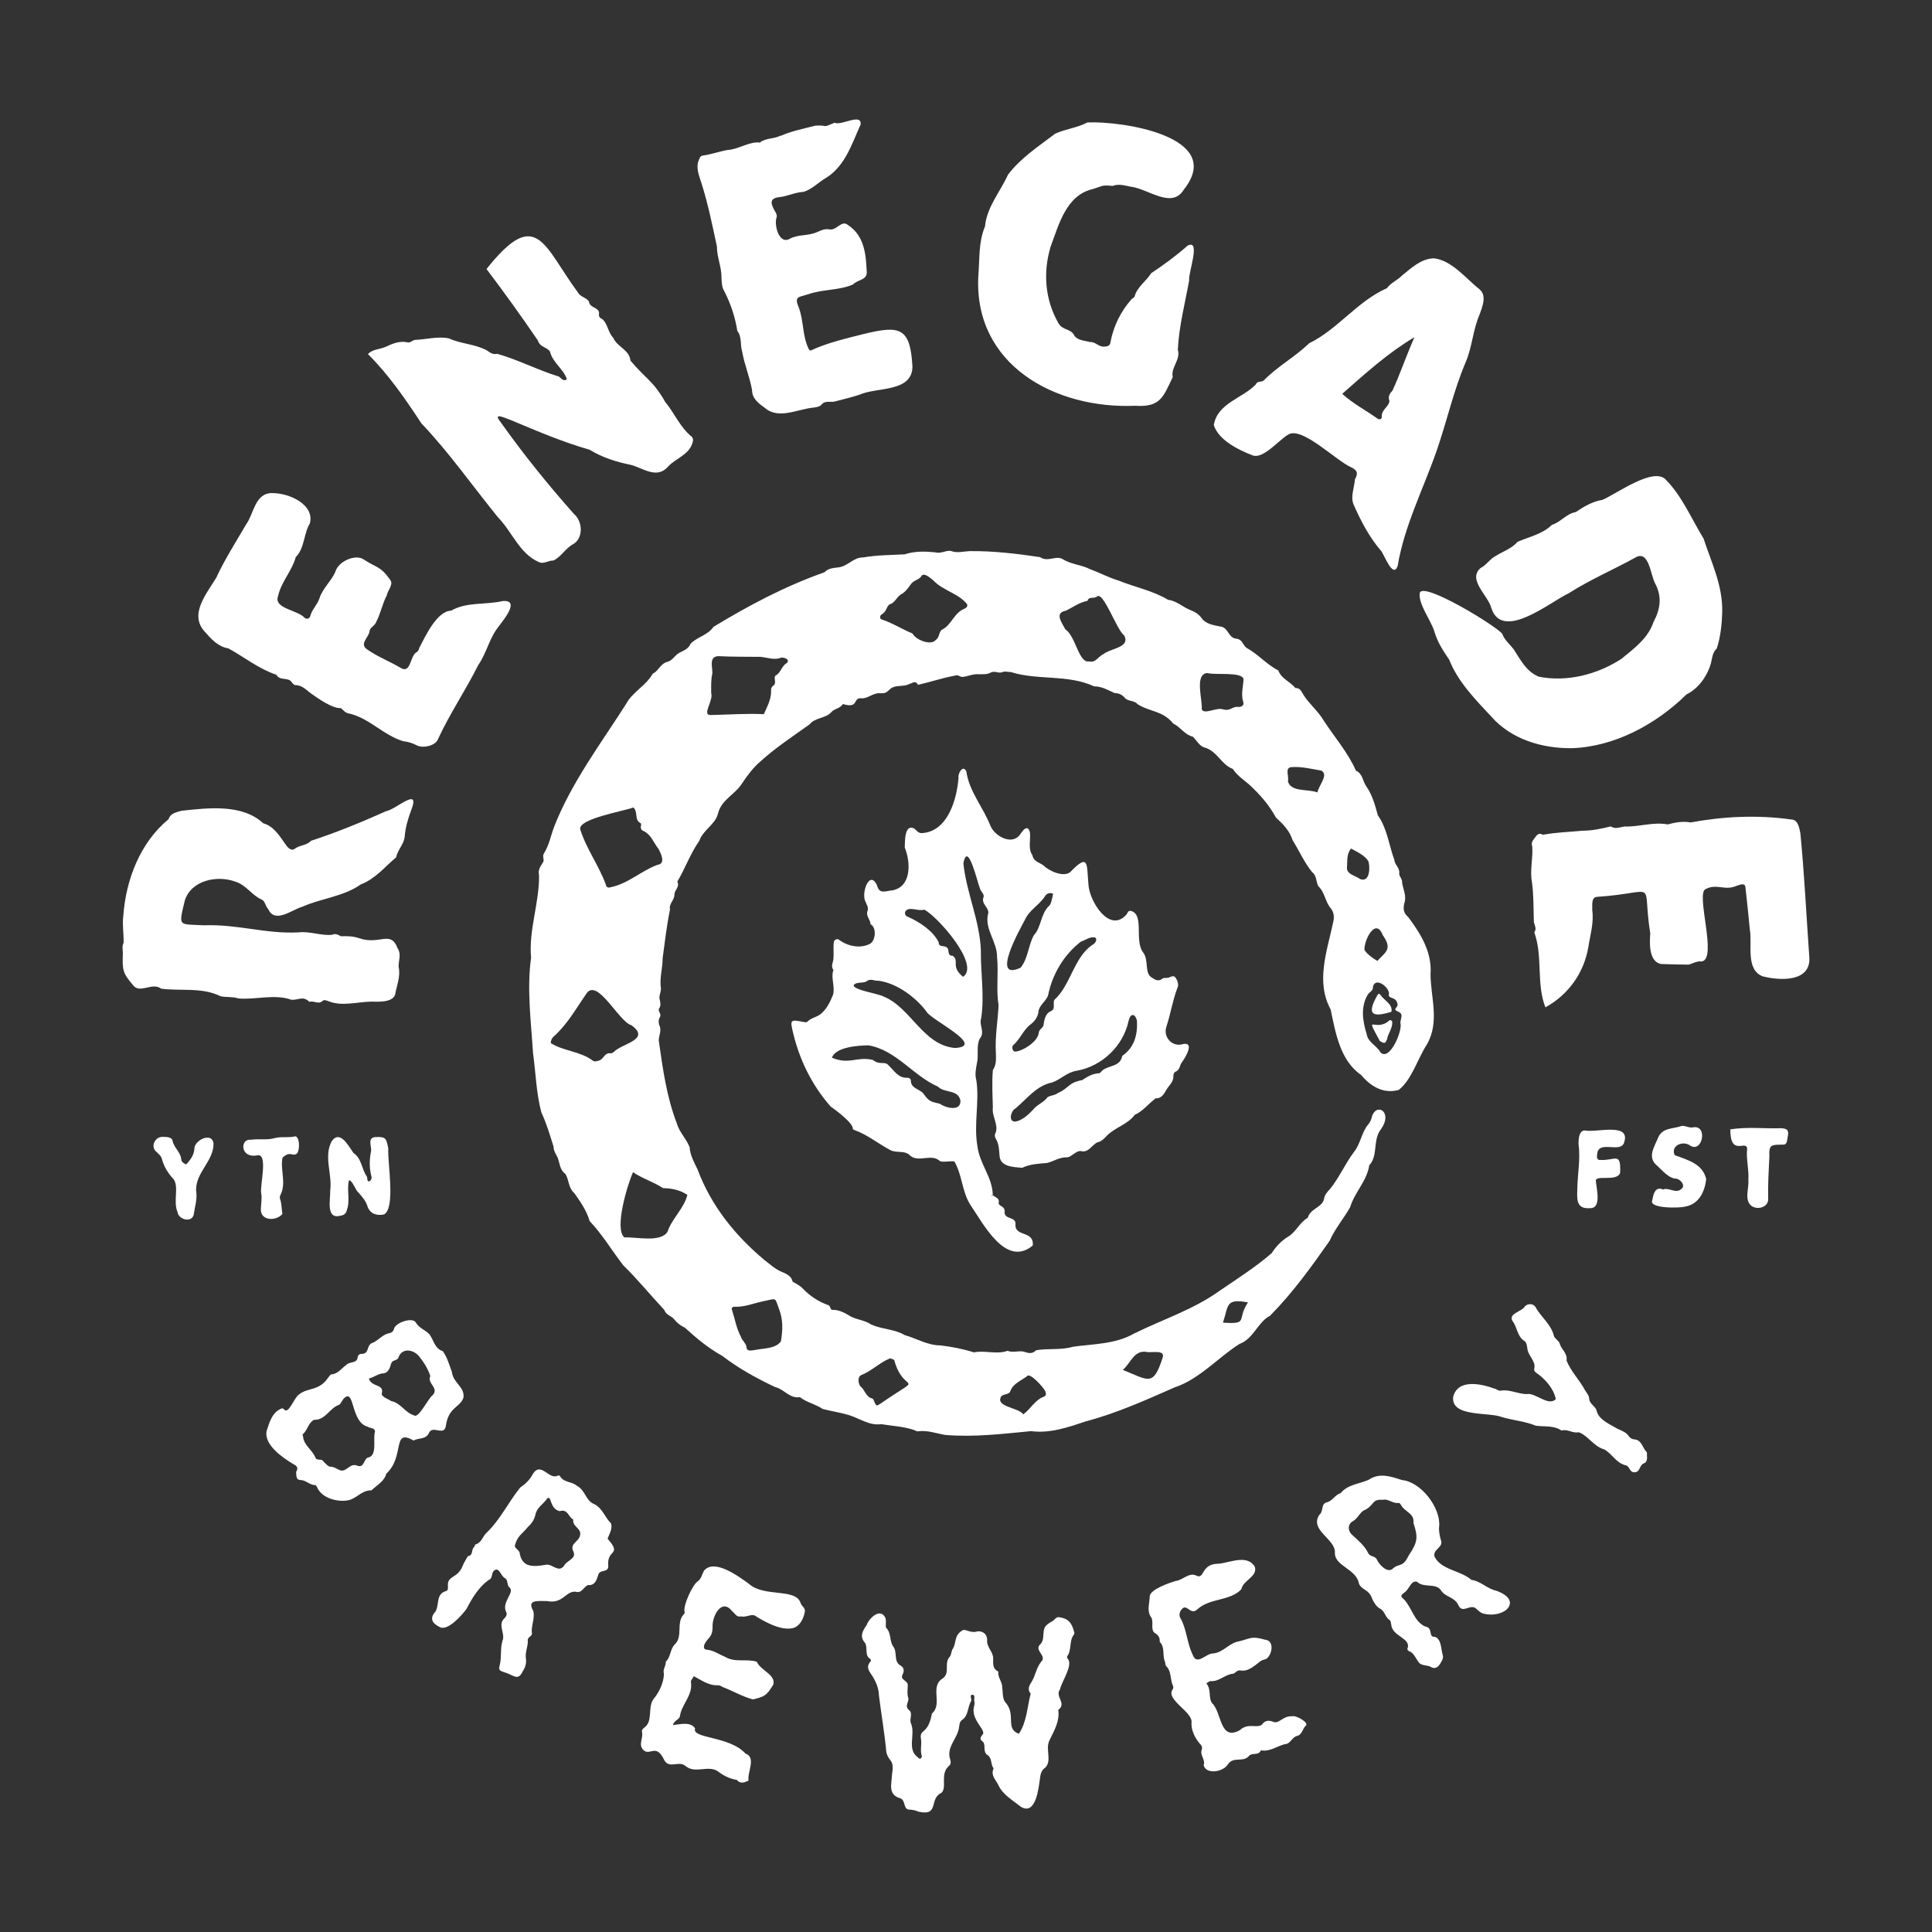 <svg xmlns="http://www.w3.org/2000/svg" viewBox="0 0 700 700"><rect x="0" y="0" width="700" height="700" fill="#333333" stroke="none"/><path fill="#ffffff" d="M359.62 432.93c.81.94 2.77 1.05 2.17 3.05.55 1.39 2.33.96 2.19 3.08-.16 2.95 4.14 1.6 3.96 4.49-.39 4.77 6.8 2.13 6.25 7.72-9.78 8.15-17.92-7.89-22.7-14.88-3-4.85-2.81-10.57-5.71-15.58-1.54-.24-3.61.37-5.12-.06-3.16-2.95-7.63.48-10.7-1.89-2.11-2.34-5.07-.88-7.47-2.21-4.34-2.3-8.19-5.53-12.88-7.19-.23-.04-.62-.32-.62-.48.23-1.98-6.17-6.81-7.98-8-6.85-7.79-11.39-17-13.75-27.16-1.04-4.29-.82-4.48 3.65-3.58.52.1 1.32.25 1.58-.02 1.47-1.57 3.78-1.69 5.24-3.13 2.1-1.97 3.05-4.18 4.1-6.66.8-3.04-.88-6.08.13-8.99-1-1.32-.16-2.62 0-3.95.2-2.05-.11-4.16.16-6.21.11-.83 1.36-1.36 1.96-.71 2.99 2.22 7.45 3.18 10.86 1.52 2.32-.87 2.83-6.04.46-7.24-.02-1.69-1.79-2.98-1.07-4.85.45-1.17-.31-2.19-.69-3.18-1.81-3.05 1.42-12.03 4.15-5.97.84 3.33 3.15 1.89 5.59 1.74 6.98-1.42 6.58-10.23 4.42-15.55.12-2.2-.16-8.67 3.5-6.84.82.72 1.39 1.71 2.73 1.65 9.31-.55 12.62-12.07 13.26-19.96-.33-1.65 1.67-5.07 2.85-2.34.95 7.14 6.23 13.14 8.79 19.84 1.68 3.74 8.1 7.19 10.88 2.64.7-.82 1.21-1.99 2.45-1.98 2.22 1.39-.39 6.93 1.78 9.74.49 2.46 2.29 2.48 4.04 3.78 2.04 2.04 7.25 4.38 9.69 2.4 7-7.31 5.89-2.49 6.59 4.38.24 6.04 7.58 17.97 13.74 11.06.48-.63.61-1.65 1.73-1.35 4.84 1.35 1.11 10.76 4.31 14.97 2.19 2.79.46 7.31 2.98 9.03 1.35.83 2.45 1.8 4.07.5.46-.37 1.35-.16 2.03-.3.9-.18 1.87-1.12 2.66-.08.85 1.12 1.32 2.8.67 3.86-1.72 4.58-2.38 9.15-3.9 13.82-1.39 3.82 2.08 7.77 6.14 6.38 4.11-.65.62 4.98-.4 6.41-1.03 1.13-.78 3.02-2.5 3.65-.39.14-.78.96-.75 1.43.17 2.17-1.54 3.47-2.47 5-.8 1.32-1.69 3.34-3.95 3.2-2.58 1.98-4.67 4.7-7.6 6.01-2.65 3.57-7.19 4.52-10.17 7.64-.96.99-1.83 1.99-3.33 2.31-2.02.91-3.22 3.9-5.96 3.16-1.9-.23-3.43 2.3-5.17 2.27-2.66-.07-4.74 1.47-7.14 2.05-3.07.25-6.1.38-9.01 1.75-2.88-.28-7.82-.28-8.17-4.2-.21-2.16-.14-4.42-1.41-6.4-.35-.55-.45-1.39-.05-2.01 1.19-3.05-1.43-6.05-.98-9.25-.12-4.45-.37-9.2 0-13.54 1.35-1.98 1.15-4.13 1.09-6.37-.34-5.79.71-11.4.98-17.09-.93-5.8.04-11.67-.55-17.62.03-5.39-4.39-9.76-3.34-15.14 1.04-2.51-2.65-3.76-1.54-6.49.3-1.17-.95-1.88-1.28-2.97-1.02-2.58-4.45-17.61-6.04-9.27 1.08 10.63 5.92 20.72 6.34 31.52-.12 8.29 1.36 16.41.11 24.63-.88 2.65 1.54 4.93-.52 7.43-1.34 2.53-.29 6.07-1.03 8.87-.33 2-.82 3.99-.22 6.1 1.22 7.89-.99 15.94.4 23.9.7 6.33 5.5 11.33 5.57 17.78-.52.21-.11-.5-.32.01-.12.28 0 .38.27.22.47-.29-.18.23-.04-.31Zm-10.84-78.91c6.86-4.18-9.47-22.35-13.92-24.44-2.13.74-5.7-1.42-6.88.74-.26.93.12 1.57 1.05 1.89 4.25 1.89 9 5.06 11.06 9.15.06 1.89 1.64 1.16 2.76 1.78 1.47.76 0 3.17 2.36 3.17 2.57 1.92-.95 3.8 3.76 7.64l-.25-.12c.07-.01.19-.05.2-.03.25.5.17-.25-.14.21Zm32.91-30.19c-1.33-.51-2.43-.25-3.16 1.02-2.03 3.12-5.61 4.86-7.17 8.39-1.84 3.48-12.61 22.56-1.54 17.35 2.72-3.43 2.76-8.18 4.77-11.74 2.74-2.94 2.39-7.53 5.36-10.5 1.35-.84 1.68-6.35 1.74-4.52Zm-35.72 55.88c11.59-.65-8.97-10.31-10.32-13.24-3.96-5.25-10.84-10.33-17.5-11.15-1.32.17-2.51-.88-4 .08-1.2 1.07-3.81.15-4.81 1.51-.51 1.72 8.79 3.07 10.71 4.11 9.96 3.95 14.31 17.64 25.92 18.68Zm65.98-9.85c-.58-2.56-2.26-3.02-3.02-.06-1.95 9.25-9.7 16.54-18.87 18.17-3.45.49-5.71 3.16-8.88 4.23-5.68 1.15-9.09 5.94-13.3 9.45-1.54.74-2.71 4.75-.05 4.73 2.51-.38 4.77-2.54 6.43-4.26 1.48-1.95 3.9-2.63 5.28-4.58 1.09-.71 2.64-.62 3.68-1.48 4.25-1.87 3.7-3.76 8.88-4.72 1.76-1.16 3.74-2.41 6.09-2.47.41-.01.81-.66 1.21-1.01 2.41-2.01 6.49-1.27 7.21-5.3 4.23-2.92 5.6-7.33 5.34-12.71Zm-110.54 13.37c6.47 2.67 9.01-.59 14.85.81 2.48 2.01 4.28.32 5.61 1.89 2.15 1.99 3.58 4.76 6.94 4.56.56 0 1.18.37 1.2.97.02 3.19 3.5 2.96 4.85 5.17 1.72 2.3 2.2 2.51 5.61 3.27 2.15 1.52 7.58 2.95 7.53-1.05-.77-4.29-5.79-2.65-8.22-5.18-8.89-3.87-15.05-13.19-25.1-14.92-3.76.03-11.88.57-13.28 4.5Zm66.34-2.2c2.93-.19 8.23-3.67 8.59-6.7.06-1.31 1.31-1.75 1.71-2.71.3-1.91.56-4.24 2.6-5.22 2.3-.82.19-3.6 1.83-4.57 5.47-5.3 6.71-14.95 13.26-19.47.81-.3 1.98-1.72 1.2-2.58-1.64-.74-3.63.87-5.29 1.38-6.18 4.74-10.38 11.83-11.91 19.46-.78 2.35-3.42 3.54-3.54 6.36-.32 1.67-1.39 3.12-2.7 4.1-2.74 2.04-3.84 5.38-6.35 7.57-.72.6-.35 2.18.6 2.38ZM624 221.59c-.1 4.2-.59 9.23-1.99 13.39-1.59 1.43-1.64 3.49-2.1 5.31-1.29 4.57-4.49 9.2-8.87 11.31-11.01 10.85-26.11 18.99-41.57 19.48-10.68.12-21.87-3.18-29.11-11.41-5.8-6.21-12.09-12.59-15.29-20.65-2.18-3.22-4.26-6.37-5.34-10.13-1.25-4.18-5.97-10.1-5.31-14.06 1.14-4.29 27.93 12.11 29.88 14.83.85 2.3 2.77 3.8 4.19 5.67 2.53 3.89 4.5 7.98 9.07 9.85 10.19 2.04 21.23-.82 29.86-6.43 4.71-3.88 9.68-7.43 11.69-13.41 2.44-4.6 3.11-8.98.72-13.67-1.87-3.03-2.23-12.88-7.51-9.54-7.96 4.38-16.13 7.84-23.82 12.74-6.75 3.17-24.14 17.65-28.15 5.48-1.08-4.53-8.8-10.34-3.88-14.57 2.06-1.01 3.14-3.04 5.1-4.13 2.76-1.8 6.06-2.78 8.31-5.36 4.22-1.82 9.06-2.79 12.39-6.12 3.19-.97 5.24-4.04 8.65-4.64 2.94-1.99 6.14-3.87 9.64-4.41 5.15-2.16 18.8-12.32 23.12-7.18 5.83 5.96 9.17 14.05 13.55 21.19 2.85 8.69 6.94 16.98 6.76 26.44ZM176.29 97.46c18.19-22.88 20.59-8.47 33.1 8.5.87 1.72 3.27 1.82 4.04 3.42.29 2.26 3.58 1.94 3.63 4.07-.25 1.21.27 1.77 1.26 2.25 1.9 1.73 2 4.8 3.88 6.71 1.37 3.28 5.84 4.3 6.22 8.23 5.28 6.37 8.34 7.4 12.6 15 3.33 3.98 5.32 9.06 9.4 12.41.87.69.78 1.57.42 2.62-1.47 4.32-6.1 5.38-8.87 8.48-4 4.48-8.84.53-13.32-.7-5.31-1.07-10.42-2.68-15.04-5.51-9.74-2.77-19.14-6.81-28.48-10.72-2.1-.71-6.97-3.18-3.63.88 8.17 11.52 17.11 22.58 26.48 33.14 3.1 2.57 3.5 8.65-.24 10.88-2.85 1.46-4.5 4.79-7.28 5.98-1.8-.09-3.5 1.44-5.26.54-6.98-3.05-9.67-11.01-14.81-16.25-9.25-11.4-17.64-23.41-27.73-34.02-5.64-8.61-11.83-17.61-19.34-25.07 1.75-1.88 4.32-1.66 6.46-2.66 2.52-1.17 5.04-2.24 7.91-1.59 1.08.24 1.73-.8 2.65-.89 4.05-.15 8.37-1.41 12.33-.54 4.4 2.02 9.45 2.01 13.72 4.33 1.15.8 2.24 1.65 3.77 1.24 7.44 2.12 14.35 5.72 21.66 8.03 1.34.1 1.91 2.31 3.57 1.21-1.08-3.61-5.14-5.99-6.11-10.02-1.09-1.73-3.57-1.45-4.39-4.03-6.03-8.87-12.13-17.32-18.61-25.9ZM73.88 335.25c12.29-.45 22.34 3.18 34.27 2.57 4.13-.52 8.19 1.32 12.25.86 1.08-.57 2.18.03 3.13.54 2.18-.07 4.27-.06 6.45.66 7.59 2.73 11.56-3.07 14.09 3.73 1.46 2.22.26 4.36.36 6.74.79 3.56-.74 6.79-1.3 10.16-1.22 2.76-5.96 2.45-8.62 2.4-5.22.08-10.65 1.87-15.68-.22-.65-.22-1.36-.58-1.96-.02-1.51 1.4-3.2-.24-4.76.33-2.36-2.34-4.02-.55-6.56-.77-5.95-2.19-13.13.09-19.17-.48-2.18-.72-4.39-.34-6.5-.8-6.61-3.33-14.44-1.8-21.45-2.73-3.28-2.41-7.44 1.73-9.98-.99-4.14-4.81-4.13-5.73-3.93-11.92 0-1.22-.39-2.44.26-3.68.11-3.14-.53-6.52-.11-9.74.93-13.09 6.08-26.59 16.42-35.1.72-2.26 2.84-2.44 4.63-3.03 9.64-1.03 21.97-2.59 29.66 4.53 4.25 1.22 6.12 5.07 8.59 8.33.82 1.06 1.94 1.61 2.81.92 1.78-1.4 4.29-1.13 5.89-2.9 9.21-3 18.29-6.73 27.19-10.72 3.71-.65 12.74-9.38 9.04-.16-1.1 3-2.01 6.07-2.26 9.23-.23 2.93-2.6 4.86-3.09 7.62-4.19 3.51-7.52 7.8-12.87 9.85-6.13 4.37-14.28 5.01-21.14 8.07-3.76 1.05-9.85 6.22-12.32.91-1.09-1.09-1.15-3.19-2.64-3.6-3.51-1.69-5.49-5.28-9.36-6.42-6.51-2.41-16.01-.51-18.28 6.92-2.29 9.67-2.34 8.4 6.91 8.91Zm337.48-188.24c-29.05 1.29-58.66-14.82-56.89-47.11.52-6.08-.01-12.09 2.42-17.87.62-6.97 5.5-12.5 8.3-18.7 4.51-6.01 11.16-10.37 17.12-14.89 3.71-1.73 7.99-2.09 11.65-4.07 12.54-.6 50.21 5.08 34.98 24.3-4.37 7.27-13-.36-19.32-1.04-2.19-.44-4.35-1.12-6.49-.26-3.93-.4-3.37-.05-7.14 1.12-9.71 2.2-12.32 12.86-15.34 20.89-2.8 9.42-2.05 19.32 2.93 27.86 1.43 2.39 4.3 1.87 5.49 4.05 1.1 2.06 3.81 2.07 5.81 2.63 2.11-.15 3.28 1.99 5.41 1.64 1.17.03 1.98-.54 2.06-1.6 1.07-5.78 3.75-11.19 7.65-15.57.3-.36.94-.46 1.11-1.06.99-3.49 4.18-5.41 5.97-8.33 4.57-3.04 9.06-6.31 13.18-9.98 5.05-2.66.11 10.23.61 12.53-1.5 8.25-3.73 16.78-4.12 25.18 1.13 3.61-2.65 6.42-1.84 9.88-3.4 7.09-4.38 11.02-13.56 10.41Zm108.11-53.42c6.54.66 11.71 7.42 16.73 11.35 2.55 2.37.87 6.2-.1 8.98-2.42 5.45-2.67 11.7-5.01 17.21-4.44 10.39-6.84 21.44-10.53 32.09-4.75 13.7-11.75 27.27-14.17 41.87-1.74 4.72-4.86-4.22-6.04-5.55-4.27-4.96-7.35-10.88-9.98-16.89-1.08-2.84.35-6.03.54-8.97 1.34-2.31.78-3.38-1.54-4.47-5.45-2.45-17.41-14.57-22.49-11.84-3.42 1.89-9.08 9.06-13.04 7.62-5.29-2.02-12.41-5.62-14.06-11 1.38-8.04 10.48-9.64 15.27-14.76.39-1.24 2.1-.72 2.82-1.37 4.93-5.08 11.34-8.52 16.46-13.48 10.41-5.09 17.49-15.27 28.18-19.96 1.41-1.96 3.75-2.83 5.38-4.51 3.48-2.78 6.78-6.11 11.57-6.32Zm-7 28.59c-9.71 5.79-17.55 12.95-26.15 20.51 3.86 3.54 8.59 5.98 12.85 9.03.68.45 1.46.16 1.49-.72-.28-2.53 2.67-3.65 2.75-5.77-.6-1.58.13-2.67 1.12-3.72 2.87-6.28 4.85-12.27 7.94-19.32ZM98.6 178.65c6.44 0 15.43 4.27 13.67 10.98-2.26 3.72-1.91 9.07-5.11 12.21-1.37 5.07-5.26 8.91-6.42 14.15-1.67 4.56 7.19 5.01 9.62 7.85.69.61 1.83.33 2.05-.58.59-2.45 2.58-4.09 3.36-6.54 1.07-3.45 4.21-6.1 5.7-9.45.92-3.76 7.23-6.7 10.34-4.55 4.73 3.11 5.92 2.25 9.59 7.39 1.26 1.65-.99 3.88-1.29 5.68-1.59 3-2.19 6.5-3.75 9.41-.36 1.44-2.04 1.91-2.42 3.19-.09 2.47-3.98 4.85-.93 6.89 3.88 2.75 8.3 4.37 12.35 6.82 3.67 1.96 3.08-4.72 5.78-5.94.4-.3.7-.92.77-1.43 2.19-4.15 6.38-13.33 11.53-13.47 5.63-3.26 12.47-2.04 18.65-3.48 6.57-.57.35 6.81-1.36 9.14-3.47 4.25-4.36 9.63-7.46 14.05-4.55 9.13-10.37 17.67-14.63 26.95-.83 2.19-5.25 3.32-7.58 2.16-1.44-.79-3.29-1.36-4.96-1.53-6.99-2.06-12.03-8.11-19.27-9.96-1.89-.26-2.1-1.09-3.36-2.05-2.98.28-8.27-3.52-10.82-5.31-1.75-1.29-3.2-3.01-5.66-3.01-.43 0-.94-.57-1.26-.99-1.21-2.05-4.29-.39-5.6-2.76-6.35-2.12-11.58-6.35-17.33-9.53-3.81-.64-6.24-3.37-8.55-6.01-5.93-6.33.67-13.87 4.13-19.66 3.09-6.69 7.09-12.88 10.79-19.25 2.86-3.95 3.17-11.38 9.44-11.38ZM559.95 365c-3.4-8.47-.86-18.42-4.06-27.22 1.18-1.5-.3-2.9-.16-4.39-.13-4.51-.05-9.14-.66-13.63-.86-4.42.44-8.82.08-13.15-.46-1.24.17-2.05.88-2.99.82-1.08 1.47-2.09 2.98-1.16 4.75-.91 9.65-1 14.46-1.48 3.41.02 6.92-.78 10.13-1.55 1.74 1.15 3.42.18 5.14.03 5.17.16 10.3-1.74 15.47-.76 2.76-.7 5.45-1.25 8.34-.71 11.89-2.2 24.27-2.79 36.28-1.09 2.63.02 3.01 2.82 3.47 4.93 1.45 14.84 2.16 29.63 3.21 44.51 1.05 9.6-10.55 9.04-16.89 7.4-6.28-2.5-3.65-11.64-4.63-17-.46-5.15-1.05-10.3-1.61-15.44-.34-1.99-3.38-.04-4.62.12-3.35.89-6.1-1.16-9.7.67-3.96 1.27 4.48 25.54-1.56 26.27-1.77-.23-3.11.77-4.75 1.15-3.32-.05-6.64-.1-9.95-.23-4.36-.85-4.18-7.47-3.88-11.07-3.21-20.19 3.65-14.81-19.29-13.26-2.25.13-1.62 3.26-1.73 4.83.65 4.61-.76 9.01-1.43 13.46-1.6 9.26-7.19 17.15-15.53 21.74ZM282.93 49.19c3.79-1.68 8.38-2.61 12.55-3.67 4.79-.27 2.13 1.01 6.88-1.04 2.47 1.16 9.92-3.67 9.46.63-3.15 6.91-5.55 14.94-12.4 19.26-2.83 1.57-5.26 4.36-8.43 5.16-3.06.18-5.83 1.65-8.86 1.92-3.87.54-2.56 2.92-1.17 5.4.32.62.66 1.17.4 1.94-.92 2.65.76 9.34 4.3 7.97 2.7-1.64 5.78-1.35 8.65-2.08 2.05-.45 3.72-1.9 5.92-1.62 2.88.81 4.63-3.63 7.06-1.49 5.98 3.95 6.46 10.71 6.75 17.06.14 2.88-3.44 2.7-4.96 4.43-5.06 2.22-10.93 1.68-16.22 3.54-3.59 1.19-5.25.6-3.36 5.05 1.73 4.81 1.2 10.09 3.52 14.8.13.39.65.73.98.43 5.94-2.75 12.62-4.25 19-5.88 13.09-3.18 16.81-2.41 17.6 11.86-.13 9.35-12.86 7.33-19.07 10.11-2.88.95-5.84 1.66-8.78 2.43-1.72.54-3.78-.45-5.07 1.17-.72.8-1.69.9-2.64 1.08-5.84.44-12.89 4.54-17.95.11-2.37-1.68-4.63-3.45-4.6-6.42-.85-4.76-2.76-9.17-3.58-13.93-.82-2.47 0-5.29-1.78-7.56-.74-4.88-2.39-9.85-4.72-14.37-.92-1.48-.9-3.18-1-4.84.05-3.93-1.66-7.41-1.67-11.39-1.56-7.3-3.12-14.9-5.34-22.11-.99-3.36-2.7-6.58-.87-9.86.15-.62.68-.87 1.23-.94 3.02-.4 5.87-1.48 8.88-2 3.94-.2 8.09-3.28 11.85-2.66 0-.61.39 0-.11-.08 2.12-1.7 5.12-1.17 7.46-2.49l-.09.19.18-.07Zm319.56 381.78c2.28-.85 4.68 1.66 6.66-.16 1.87-1.18-.56-4-2.35-3.78-2.76-.56-4.93-3.44-7.05-5.3-2.73-2.93-.2-6.49 1.02-9.55 1.57-3.56 4.96-3.1 8.03-4.08 1.55-.64 3.05.78 4.76.34 5.3-.82 3.24 9.49-1.19 6.61-2.65-1.92-7.18.06-5.59 3.49 5.2 1.88 10.11 3.27 11.4 8.61-.45 4.59-2.67 9.19-7.6 10.01-1.69.56-13.48.85-11.9-2.35.32-2.09 1.06-5.1 3.82-3.83Zm-31-.61c.16-5.34 1.18-10.72.43-16.03 0-1.67.2-4.69 2.24-4.75 4.22.94 17.29-3.22 14.13 4.79-1.67 3.17-8.59-.96-9.52 3.22-.12.91-.53 2.76.9 2.67 5.49.39 7.69-3.22 7.33 4.7-1.16 3.4-9.3.44-8.78 3.07.25 2.87 2.16 10.01-2.3 9.71-5.18.37-4.48-3.92-4.42-7.37Zm55.42-21.17c6.5-1 12.09-.21 18.45-.42 2.33.13 2.85.84 2.36 3.13-.29 1.15-.06 2.86-1.66 2.82-4.1.06-5.23-.18-4.98 4.21-.23 5.09-.57 10.17-.44 15.14.35 3.14-3.54 4.49-5.96 2.92-2.84-2.1-.95-6.38-1.22-9.41.29-3.83-.87-7.59-.44-11.43-.27-3.29-6.14 3.09-6.09-6.97Zm-507.28 22.22c.84-5.99-2.46-12.34.56-17.93 3.07-4.33 6.21 1.97 7.84 4.22 3.06 2.05 2.94 5.81 4.82 8.46.28.4.17 1.06.33 1.58.7 1.01 1.77-.74 1.39-1.5-.83-3.14-.73-6.28-.09-9.42.03-1.89-1.36-4.67 1.64-4.85 3.7-.11 3.84.41 4.56 4.12-.31 5.32 2.71 21.49-1.52 23.92-2.78.62-5.22-.38-6.04-3.01-.62-1.98-1.86-3.29-3.1-4.76-1.38-1.12-2.08-4.26-3.55-4.64-.96 3.19.54 7.4-.82 10.86-.28 1.34-1.07 1.82-2.28 2.01-5.39 1.45-3.63-5.82-3.72-9.05Zm-52.16-9.5c1.43-1.66 2.81-3.24 2.96-5.7-.09-3.09 6.51-6.3 6.94-1.81-.02 6.39-6.52 10.41-6.32 16.93.53 3.1-.48 5.97-.9 8.94-.95 2.87-5.49 1.5-5.81-1.07-1.68-3.86.56-8.99-1.39-11.89-1.99-2.11-3.55-4.56-4.29-7.42-.3-1.17-1.25-1.79-2.01-2.58-2.23-1.83-.54-5.35 2.13-5.41 1.15.05 3.16-.09 3.7 1.17.37 2.67 3 4.3 3.2 7.07.06.82.87 1.38 1.79 1.77Zm27.16 10.38c-.53-2.77 2.72-14.76-1.54-13.66-6.2 1.05-6.08-6.13-2.28-5.67 2.87-.41 5.82.19 8.61-.57 2.49-.71 5.11-.04 7.62-.69 1.62.42 1.63 5.07.55 6.25-1.74 1.29-2.37-1.16-5.2 1.47-1 4.15 1.52 9.25-.83 13.65-.21.55-.27 1.09 0 1.6.52 1.59.47 3.61.76 5.16-2.08 2.63-7.96 2.68-7.81-1.74.07-1.86.47-4.11.12-5.8Zm408.61-62.43c-5.1 4.31-8.97-3.17-3.31 7.3 1.72 1.05 1.95.97 2.6-.55.38-2.21 2.06-4.07 1.9-6.32-.05-.6-.82-.92-1.19-.43Z"></path><path fill="#ffffff" d="M518.31 353c.6-7.97-3.58-14.74-8.11-20.75-1.67-1.43-1.82-2.85-1.45-4.77 1.02-2.68-.32-5.06-.75-7.67.2-1.36-1.17-2.28-1.03-3.43.22-2.07-1.63-2.95-1.78-4.85-2-5.49-2.56-11.32-5.98-16.13-1-3.67-1.95-7.35-4.2-10.53-1.3-1.83-1.23-4.54-3.74-5.65-2.82-6.5-7.79-12.19-11.69-18.18-2.03-3.42-5.17-5.94-7.3-9.26-.74-1.16-1.16-2.61-2.94-2.49-1.84-2.34-5.08-3.32-6.19-6.38-4.19-2.1-7.37-5.96-11.64-8.26-1.24-1.11-1.51-3.04-3.49-3.23-3.12-.23-2.88-4.23-6-4.44-2.39-.51-5.07-.82-6.64-3.01-1.05-1.46-2.51-2.34-3.98-2.89-2.82-1.06-5.02-3.39-8.16-3.75-5.53-3.35-12.04-4.56-17.99-6.99-3.57-1.07-6.84-2.85-10.31-4.13-3.22-1.63-7-1.71-10.07-3.73-2.55-1.23-5.27 1.28-8.03-.62-8.32-1.25-17.01-2.28-25.57-2.18-2.26.1-4.5.81-6.77-.07-1.87-.29-3.73 1.15-5.69.5-3.7-.36-7.42-.46-11.01.73-4.94.29-10.02.23-15.07 1.13-3.6-.12-5.68 3.49-9.43 3.65-1.57.21-3.33.34-4.58 1.72-14.28 5.05-27.33 11.96-40.24 19.8-1.99 3.01-6.01 3.67-8.28 6.12-.76 1.92-2.61 2.46-4.11 3.29-1.62.9-2.47 2.81-4.26 3.24-2.52.6-3.2 3.31-5.32 4.29-2.44 4.36-7.36 6.65-9.66 10.96-9.13 14.37-19.68 28.27-26.02 44.36-1.26 3.28-1.85 6.83-3.77 9.84-.69 1.09.32 2.32-.32 3.2-.89 1.38-1.92 2.9-1.44 4.57.2 9.93-3.82 19.98-2.88 29.96-1.57 11.36-.02 23.17.71 34.61 1 7.22 1.15 14.47 3.02 21.49 1.81 3.76 3.14 8.4 4.42 12.35.02 1.7.93 2.79 1.52 4.11.77 2.13.75 4.35 2.79 5.83 1.34 2.23 1.02 5.06 3.23 6.96 2.2 3.08 4.48 6.41 5.53 10.1 4.54 4.76 8.05 10.67 12.13 15.96 5.3 5.21 10 10.98 14.94 16.26.61 1.88 2.53 2.06 3.53 3.34 1.04 1.32 2.33 2.34 3.9 3.05 4.1 3.77 8.66 7.56 13.53 10.21 5.88 4.55 12.57 8.2 19.2 11.33 3.28.76 5.24 4.27 8.95 3.64 2.38 1.9 5.68 2.53 8.26 4.28 2.98.78 6.17 1.26 9.19 2.13 4.07 1.17 7.52 3.99 12.07 3.39 3.91.63 8.01.82 11.82 2.1.51.22 1.14.61 1.56.47 3.32-.43 6.43.73 9.65 1.32 10.7.88 20.65-.37 31.21-1.37 6.88.91 13.59-1.44 20.02-3.6 11.04-2.92 21.59-7.67 31.99-12.25 9-3 15.62-10.73 23.49-15.74 5.11-1.85 6.68-8 11.05-10.19 8.27-8.34 14.97-17.7 21.64-27.21 1.94-4.4 5.13-8.06 7.43-12.2 1.63-5.39 6.06-9.43 6.91-15.13 3.31-3.53 1.16-9.19 4.25-13.1 4.31-6.01-1.25-9.57-3.15-4.99-.27 1.25-.66 2.35-1.52 3.33-2.41 2.92-2.73 6.96-5.1 9.91-3.22 4.27-5.37 9.34-8.7 13.45-1.08 1.13-2.02 2.15-2.21 3.8-.86 3-5.04 3.34-5.82 6.61-2.96 1.64-4.21 5.06-7.06 6.79-2.5 1.52-4.47 3.58-6.02 6.01-5.87 5.1-12.51 9.29-18.92 13.68-9.47 6.8-20.62 10.36-30.96 15.47-6.83 3.89-14.58 3.72-22.16 4.79-4.35 1.29-9.2.51-13.38 1.27-1.14 1.29-2.62 1.12-3.86.66-2.13-.78-4.33.41-6.42-.47-3.93 1.44-8.13-.25-12.23.57-3.88-1.24-7.97-2.03-12.05-2.52-4.77-.01-8.61-2.5-13.01-3.74-3.73-2.21-8.27-2.08-12.14-3.82-2.52-1.77-5.84-1.73-8.29-3.45-1.56-.97-3.49-1.81-5.35-1.87-1.37.29-.97-1.39-1.86-1.7-3.56-1.23-6.65-3.28-9.23-5.97-1.1-1.15-2.4-1.79-3.71-2.52-.52-2.24-2.52-2.95-4.23-3.7-2.31-1.01-4.06-2.69-6-4.16-10.63-8.88-19.33-19.7-24.21-32.76-1.24-2.59-2.69-5.14-2.91-8.11-1.1-3-3.74-5.43-4.63-8.64-3.75-9.74-5.11-19.96-6.55-30.08.05-1.91 1.18-3.67.15-5.59-.25-.98-.28-1.96.26-2.83.73-1.18-.88-2.23-.3-3.09.87-1.28.39-2.35.17-3.56-.22-1.23.51-2.35.52-3.64-.61-3.74.63-7.44.61-11.07.77-5.79 1.48-11.84 2.67-17.67-.5-2.07 1.65-3.34 1.6-5.42.02-1.61 2.05-2.79 1.05-4.65 2.86-4.81 4.71-10.16 7.97-14.8 1.42-4.05 5.74-5.78 6.77-9.89 1.21-4.96 6.03-6.79 8.51-10.61 1.99-2.97 4.11-5.91 6.87-8.26 5.54-5.02 11.72-9.08 17.77-13.39 2.11-2.6 5.7-2.11 7.8-4.34 1.11-1.42 3.3-1.38 4.28-3.06 5.87 1.77 3.54-2.26 6.59-2.09 2.47.29 4.4-2.12 7.05-1.81 1.88 0 1.88-.07 3.68-1.67 1.85-1.48 4.6-.54 6.73-1.68 1.13-.26 2.26-1.47 3.18.29 4.45-.98 8.92-2.53 13.49-3.34.97-.33 1.56.25 2.32.5 2.13-.06 4.07-1.25 6.35-.98 1.3-.04 2.92.1 4.02-.54 1.55-.91 2.99.33 4.28-.2 1.17-.48 2.16-.03 3.22-.05 9.72 3.07 20.5.73 30.14 5.17 2.73-.01 4.99 1.32 7.36 2.41 1.64.06 2.92.64 3.94 1.97 1.2 1.08 3.4.74 4.42 2.07 4.81 2.97 9.01 2.26 12.95 7.03 2.62 1.26 4.13 4.07 7.12 4.77 1.38 1.39 2.43 3.6 4.57 4.01 4.32 1.44 5.8 6.16 9.89 7.66 1.53 2.34 3.83 3.88 5.92 5.65 3.88 3.57 7.27 7.47 9.72 11.99 2.53 2.31 4.93 4.74 6 8.15 2.4 3.84 4.27 8.15 7.09 11.61 1.75 1.28 1.34 3.49 2.26 5.11 2.44 2.24 2.41 5.72 4.63 8.13 1.11 1.63 1.16 3.15.7 5.08-2.21 10.36-6.34 21.41-.89 31.39 1.8 8.51 3.42 18.51 11.02 23.74 3.54 4.22 8.11 6.97 13.64 5.46 4.78-3.71 6.85-11.34 10.28-16.57 4.64-8.26 1.32-16.85 1.26-25.33Zm-66.14 118.88c-4.24 6.33.46 7.98-9.06 7.33 2.08-6.34.88-8.81 9.06-7.33Zm-37.21 17.87c1.74.64 7.05-.99 6.36 1.94-3.49 10.9-5.05 8.44-14.5 4.65 2.86-2.44 3.9-6.86 8.15-6.59Zm-52.24 16.24c.94-1.1 2.97-.54 3.39-2.08 1.07-2.69 3.87-3.66 6.01-5.28.96-1.6 6.32 4.39 6.66 5.61.27.69.27 1.51-.49 1.77-3.37 1.24-4.71 4.36-7.53 6.43-1.78-2.54-10.21-2.65-8.03-6.45Zm-50.71-7.75c3.8-1.49 6.76-4.61 10.46-6.08.71.23 1.64.33 1.66 1.1 3.59 12.3 11.42 3.94-5 15.22-1.53 1.01-1.6 1.05-2.3-.5-.23-.51-.34-1.17-.87-1.3-2.33-.59-2.57-3.13-4.2-4.38-.83-.91-1.12-3.47.25-4.06Zm-45.93-24.78c3.67.19 7.01-1.29 10.5-2 5.13-1.04 4.02-1.57 5.77 3.07 1.42 3.77 1.25 7.58.59 11.45-1.9 2.75-6.34 2.49-9.38 3.15-.93.09-2.53.57-3.01-.46.05-1.86-1.67-2.81-2.15-4.42-1.62-3.11-2.15-6.42-3.21-9.73-.27-.53.25-1.1.88-1.07Zm-44.99-91.82c-2.18-.32-2.4 2.43-4.39 2.7-.67.19-1.31.41-1.96-.08-4.49-3.39-10.45-3.37-15.16-6.3-.06-1.48.86-2.35 1.83-3.12 4.45-4.3 7.56-9.73 11.02-14.79 3.99-6.03 11.83 10.25 16.36 11.42 7.14 5.19-3.34 6.6-6.22 9.52-.42.41-.9.68-1.47.64Zm19.15 48.85c3.1.04 6.17.66 8.81 2.44-1.23 4.97-5.58 8.51-7.22 13.42-2.63 3.95-11.33 1.76-15.6 1.99-3.79-3.06 1.17-19.35 3.13-23.63 3.51 2.4 7.3 3.42 10.88 5.78Zm-1.85-117.2c-6.08 2.18-10.82 6.96-17.33 8.21-.79.27-1.48-.19-1.54-.93-2.46-6.93-7.11-12.99-9.31-20.15-.63-3.8 15.95-6.55 19.29-7.86 1.78 1.71.25 4.39 2.47 5.61.45.22.37.68.26 1.07-.23.8.15 1.5.76 1.77 2.92 1.27 3.79 4.29 5.55 6.5.83 1.47 2.78 5.37-.15 5.79Zm46.64-73.03c-1.9 1.08-2.11 3.61-4.12 4.57-.72 1.11.7 2.78-.87 3.7-.38.3-.7.97-.67 1.44.19 3.19-1.31 5.85-2.62 8.79-6.46-.31-12.88.18-19.35.31-3.18-.03 1.17-5.16.27-8.03.03-2.36-.13-4.74.43-7.03.1-2.35-1.38-6.22 2.29-6.27 5.16.27 10.08.19 15.19.25 2.3.22 4.56 1.13 6.91.49 1.18-.73 4.07.48 2.55 1.78Zm64.34-19.67c-3.71 1.45-4.65 5.89-7.96 7.49-1.31.71-.92 2.87-2.33 3.75-1.71 2.24-7.3.03-8.47-2.31-3.63-1.46-7.28-3.82-11.17-5.09-.66-.22-.75-1.16-.18-1.69 2.08-1.15 1.69-2.63 2.98-3.75 2.08-.49 2.6-2.75 4.24-3.65 1.67-.91 2.62-2.41 3.67-3.84 1.01-1.37 3.05-1.39 3.86-3.02 1.21-.92 3.15 1.05 4.2 1.86 3.42 3.64 9.27 4.72 12.25 8.66.09.93-.39 1.23-1.09 1.59Zm50.42 16.42c-1.89.83-2.81 3.23-5.13 2.63-3.87.78-4.84-9.12-8.7-11.66-1.3-2.54-4.01-5.96.26-6.72 2.6-1.27 4.83-3.02 7.79-3.55.53-1.81 2.47-.62 3.48-1.63 2.36-1.76 7.11 12.17 9.84 14.21 2.32 4.37-5.2 4.66-7.53 6.72Zm50.64 17.24c.46 1.17-.41 1.93-1.74 1.89-2.14-.36-2.79 1.65-5.58.87-2.4-.81-6.77 2.03-7.69 0 .34-3.35-2.73-12.72 1.99-13.16 2.75.85 12.73-.61 13.15 2.27-.14 2.71-.98 5.37-.13 8.13Zm26.91 32.86c-3.57-1.35-9.6-.01-10.71-4.04.53-1.73-1.36-5.03 1.43-5.13 3.62-.24 7.1.67 10.63 1.25 2.91 1.45-.93 5.37-1.35 7.92Zm23.64 51.65c3.41 4.97 1.5 5.83-1.94 9.39-1.58-.87-3.76-2.5-4.65-3.92-.34-3.28 3.98-12.11 6.59-5.46Zm-8.22-20.28c-1.75-1.3-5.07-1.65-4.72-4.45.21-2.12-.26-4.4 1.46-6.6 2.25 1.29 5.06 2.51 6.3 4.64.67 2.08.56 7.87-3.03 6.41Zm7.41 62.79c-1.38-2.48-4.46-3.54-4.98-6.5-1.44-4.75-2.27-9.68.23-14.15.68-1.33 2.16-1.45 2.03-3.14.99-3.84 6.59.66 5.73 3.11.19 1.44 2.92.41 3.21 3.58-.14.83-1.65 1.53-.28 2.13 2.64 1.09 1.44 2.06 1.27 4.28.96 2.72-3.92 14.16-7.22 10.69Z"></path><path fill="#ffffff" d="M504.14 366.58c.54-2.71-2.5-4.01-3.83-5.92-.68-.78-.75-.81-1.25-.08-3.99 6.97-1.96 8.2 5.08 6Zm-135 261.62c2.92-4.26 3.03-9.84 4.3-14.56-1.48-1.73-.29-3.21.5-4.58 1.29-2.24 1.6-4.91 3.31-6.99 2.17-2.15-2.55-4.04-.48-6.16 2.3-2.04.18-5.54 2.78-7.38.55-.51 1.26-.84 1.9-1.24.75-.47 1.25-1.55 2.28-1.35 3.39.5 4.53 1.97 5.41 5.18.18.43.21.76-.11 1.2-1.71 2.3-.67 5.45-2.35 7.78-.13.17-.03.67.14.86 2.17 2.22-2.17 8.25-2.77 11.14-1.93 2.59 2.6 5.13-.62 7.41.59 4.19-1.51 7.52-3.18 11.04-1.62 3.25 1.01 7.26-1.51 9.88-1.33.91-1.77 2.22-1.93 3.9-.48 3.51-1.5 13.56-6.9 10.31-2.87-2.26-6.46-4.33-8.08-7.66-.82-1.93-3.05-3.68-1.82-6.25-1.12-1.4-.5-3.55-2.06-4.75-2.04-1.11-.64-3.49-1.77-4.89-1.2-.79-1.14-1.43-.25-2.54 1.84-1.58-4.58-5.4-2.92-10.65.12-.43.17-.96.03-1.36-.3-.87.57-2.53-.81-2.49-1.06.03-.04 1.75-.38 2.3-1.35 2.16-.85 5.19-3.26 6.81-.86.58-.95 1.57-1.07 2.45-.44 4.3-4.83 7.34-3.22 11.95.21.72.28 1.53-.34 2.15-3.6 2.88-.64 7.94-2.89 9.89-4.58 2.08-.6 8.49-8.22 6.82-1.15-.5-2.33-.77-3.56-.78-2.16-.19-1.01-3.76-3.45-4.19-4.22-1.4-2.73-5.34-2.64-8.59.91-5.67-1.05-4.13-2.06-8-.63-6.89-1.81-13.63-2.67-20.45-.07-2.56-.94-4.77-2.21-6.87-1.08-1.79-2.88-3.42-.76-5.64.12-.13 0-.75-.16-.83-2.24-1.29-.8-4.03-1.91-5.8-2.14-2.38-.79-4.51.55-6.45.84-2.43 4.94-6.52 6.82-2.65.42 1.01-.06 2.73.24 3.58 1.94 1.86 1.19 4.68 2.51 6.68 1.76 2.14.07 5.52 2.69 6.99 1.32.8 1.43 1.83.87 3.12-1.37 2.37 2.25 2.13 1.77 4.5 0 1.37-.27 2.74.19 4.08.5 1.46-1.6 2.95.38 4.56 1.39 1.12-.1 3.42.65 4.79 1.67 4.1-1.65 9.37 2.5 12.27.5.83 1.42.44 1.4-.48-.71-2.1.06-4.26-.33-6.38-.55-3.55 2.61-1.27 3.98-9.02 4.08-3.52-.95-9.73 3.93-12.75 2.82-1.98.3-5.56 2.57-7.88.68-.9.47-2.23 1.14-2.91 1.31-2.41.36-4.57 3.24-6.51 1.35-.91 2.9 1.14 5.68.26 1.99-.17 3.51 1.14 3.46 3.14-.29 2.53 2.27 4.29 2.18 6.76-.04 1.92-.2 3.7 1.88 4.7-.31 2.06 1.4 3.62 1.4 5.63.27 1.71.02 3.69.92 5.21 4.45 4.73-.1 9.67 5.08 11.68ZM107.3 533.24c1.11-1.62-.16-2.37-1.18-2.86-3.87-2.35-10.43-6.88-9.54-11.83 1.06-3.29 2.02-6.93 5.56-8.27.14-.09.57.14.76.33 1.6 2.18 3.74-4.4 5.42-5.35 3.05-2.59 7.27-1.17 10.54-6.06.37-.47.8-1.2 1.25-1.24 2.38-.18 3.57-2.17 5.27-3.34 1.21-1.47 3.92-.46 4.19-2.78.08-.68.49-1.21 1.12-1.27 3.27.02 1.94-2.59 3.82-3.83 2.44-.79 3.92-3.24 6.53-3.7.78-.13 1.38-.57 1.65-1.4.44-2.5 6.87-4.53 7.97-2.47 1.12 1.97 3.29 2.64 4.82 4.14 1.67 2.07 1.9 5.28 4.96 6.25 1.63 2.27 2.32 4.93 3.28 7.5.51 4.16 4.66 5.31 4.22 9.3-1.28 3.72-5.47 3.36-6.42 10.38-.69 3.78-4.88-.67-6.17 2.6-1.22 2.33-3.77 1.52-5.48 2.61-8-4.59-3.04 5.64-9.91 12.02-.77 2.86-3.51 4.18-5.39 6.03-3.02-.15-4.88 2.27-7.36 3.27-3.05 1.23-10.12.33-12.26-4.26-.21-.44-.41-.92-.83-.93-1.94-.06-3.29-1.76-5.14-1.84-1.91 0-1.54-1.75-1.7-3.01Zm22.19-2.17c2.47.86 2.29-2.32 3.72-2.94 3.7-.57 1.81-6.69 2.65-9.43.08-1.38-1.92-1.21-2.78-1.83-5.9-1.66-4.62-13.35-8.1-10.52-1.06.72-1.38 2.39-2.27 2.7-3.37 1.2-4.8 5.55-8.93 5.37-2.15 1.14-2.32 3.84-4.13 5.26-.1.08.14.52.16.8.27 3.26 3.41 4.85 4.48 7.67.36.95 1.64.56 2.45.89 3.78 4.05 1.85 1.09 6.01 3.46 2.7 1.49 3.84-2.71 6.75-1.44Zm4.17-31.6c.88 3.27 5.79 1.8 4.62 5.58.12 1.14 2.54 1.93 3.48 2.58 3.54.76 5.02 4.25 8.3 5.2 1.63 1.18 5-6.1 6.7-7.33 2.47-2.69-2.22-4.29-.84-6.92-.88-2.72-2.43-5.13-4.18-7.28-2.15-2.48-6.3-3.07-7.49.85-1.38 1.37-2.19.08-2.86 2.97-.38 1.15-1.15 2.39-2.46 2.46-1.91.11-3.31 1.36-5.28 1.9ZM251.4 607.32c-.41.75-1.17 1.48-1.07 2.08.8 4.82-3.34 8-3.97 12.34-.2 1.38-2.22 1.59-2.52 3.29 2.56-.29 6.47-1.34 8 1.23-1.29 3.74 12.44 2.66 18.25 9.08 4.03 1.4.58 6.87 1.12 9.81-1.61.75-3.01 1.25-4.25-.25-2.61-.41-4.84-1.57-6.93-3.16-3.62-2.35-8.28 1.16-11.82-2.02-2.46-1.83-5.67 1.22-7.49-1.92-3.01-6.44-5.17-1.4-7.62-3.75-1.98-2 .08-4.23-.49-6.55-.18-.63.34-1.17.83-1.54 3.32-2.36 1.06-7.38 3.4-10.44 2.07-2.46 3.64-5.94 3.72-9.04-.53-1.6.78-2.91.66-4.44 1.89-1.67 1.47-4.49 3.33-6.31 2.95-2.78.38-7.75 3.1-10.72.21-.2.48-.57.42-.78-.8-2.26 2.85-10 4.67-11.24 1.33-.89 1.61-2.55 2.32-3.88 3.75-4.57 12.65 2.13 16.25 4.7 5.51 5.04 17.02 1.48 18.76 6.98.31 1.12 1.81 1.74 1.53 3.17-.43 2.55-1.89 5.57-4.72 6.02-4.19.68-9.24-2.11-12.75-4.2-1.57-1.52-3.58.41-5.65-.14-1.63.44-2.19-1.11-3.29-1.97-3.75-4.66-7.09 1.79-7.01 5.48.08 4.37-1.77 3.94-3.03 6.84-.19.79-.2 1.64.85 1.72 2.52.19 4.54 1.71 6.75 2.61 3.59 2.18 7.85.56 11.47 1.77 1.23 3.09 7.03 4.7 5.94 8.3-2.36 3.92-3.13 4.34-7.35 5.34-3.67-.95-7.25-3.07-10.86-4.44-.56-.24-1.14-.72-1.68-.69-3.44.22-6.04-1.81-8.84-3.26Zm-31.25-49.81c5.45 6.24-.42 3.57.24 9.89.03 2.72-3.27.9-3.71 3.48-.51 1.47-1.09 3.68-3.65 3.42-1.51.56-2.27 3.16-4.44 2.4-3.71-.31-4.56 4.59-10.48 3.38-3.16.08-7.29-.66-4.93 3.54.71 2.43-.6 5.01-.52 7.55.51 1.8-1.26 1.62-1.45 2.92.23 2.31-1.02 4.43-.67 6.75.26 1.71-.18 3.28-1.17 4.75-1.69 3.61-3.26 1.34-6.25.43-2.13-.64-2.55-.9-2.08-2.61.84-3.1.04-6.37 1.19-9.41.61-2.66-1.96-5.44.64-7.77.54-.6.88-1.23.58-2.06-1.91-3.58 3-7 1.29-8.89-1.28-.86-.44-2.63-1.81-3.52-1.39-.54-2.05-4.23-3.88-2.73-1.15.88-.4 2.92-1.99 3.41-3.7 2.69-6 6.61-8.04 10.5-1.67 2.33-6.97 8.27-9.77 6.53-2.69-1.34-3.73-3.14-1.42-5.64 1.46-2.65-.04-6.29 3.94-7.43.55-.2.55-.87.53-1.55-.4-4.19 3.4-2.72 5.31-7.45.46-1.26 1.26-2.4 1.92-3.59 1.97-.19 1.18-2.25 2.12-3.15.32-.3.4-1.03.72-1.12 2.16-.63 2.5-2.91 3.9-4.17 4.98-4.76 7.94-11.1 12.19-16.39 1.88-1.29 3.5-2.78 4.59-4.91 2.97-4.75 5.87 2.32 9.03.57.19-.11.71-.02.79.13 1.3 2.44 4.3 1.94 6.16 3.56 3.17 1.67 3.09 5.47 6.43 6.71 2.89 1.56 3.72 4.76 5.9 6.87.68 1.84-.58 3.91-1.22 5.57Zm-9.94-2.21c-.34-1.82-2.91-2.51-2.48-4.72-1.74-.81-1.97-4-4.92-3.06-3.83-.89-2.8-5.76-4.51-4.64-1.32 2.01-3.73 3.24-4.27 5.76-.4 1.89-1.34 3.35-2.76 4.59-1.96 2.5-3.78 3.17-4.66 6.53-.44.87 1.08 1.68 1.61 2.58.77 5.71 4.94 5.42 9.65 4.58 2.23-.36 4.42 2.97 6.39.52.92-1.99 4.68-2.68 3.52-5.2-1.73-3.43 2.85-3.6 2.43-6.93Zm226.85 54.63c1.94 2.12.65 5.23 2.12 7.17 3.59 3.45 2.66 13.68 9.92 9.86 3.19-2.97 6.09-.55 8.14-2.11 1.08-1.57 2.48-1.63 4.03-1.01 2.24.93 3.35-2.18 6.89-2 1.34-.45 5.87 2.12 5.1 3.28-1.4 1.07-1.33 3.39-3.41 3.88-1.84.51-2.26 2.92-4.39 2.95-2.87.79-5.51 2.84-8.61 2.22-.82 2.03-3.15.76-4.27 1.98-2.2 2.67-5.68-.04-7.77 3.23-1.74 2.65-7.78 3.68-8.71.18.75-2.04-1.47-3.65-.67-5.67.31-.78-.15-1.65-.67-2.07-1.75-2.01-3.12-4.76-3.07-7.45.89-4.03-9.53-8.47-6.82-12.26.24-.26.31-.95.14-1.28-1.14-2.29-.43-5.2-2.5-7.19-.36-.35-.24-1.16-.47-1.7-.98-2.27.18-5.11-1.87-7.09.19-1.59-.63-2.55-1.93-3.3-1.55-1.5.11-4.2-1.44-5.99-1.27-2.31-.25-4.78-.24-7.15.14-2.56 7.07-4.88 9.39-5.59 2.58-.24 4.9-3.35 7.63-1.89 2.95 1.35 1.47-4.4 7.97-4.36 4.13-.39 10.22-3.47 13.07 1.02 1.21 3.67-4.26 4.9-4.84 8.22-4.18 4.36-11.31 3.13-15.84 7.18-2.46 2.54-3.81-1.95-5.59-.11-1.02.98-1.28 2.39-.66 3.38 2.35 4.17 2.35 9.03 4.44 13.27 1.48 4.13 4.65-.36 7.27-.45 3.79-.25 5.83-3.75 9.35-4.36 4.5-1.04 4.48-2.09 9.64-.61 3.83.35 2.26 6.49-.07 7.12-1.55.27-2.35 1.28-3.43 2.06-1.63 1.18-3.32 2.34-5.45 1.95-1.33-.25-1.89 1.12-2.74 1.19-2.92.25-4.98 2.94-8.06 2.66-.49-.04-1.04.56-1.58.87Zm84.35-56.67c-.13.91.08 2.73.58 4.51 1.33 3.03-3 3.37-2.22 6.26 2.46 4.86 9.45 4.93 13.35 8.4 3.38.42 5.7 3.24 9 3.92 9.92 3.52 3.11 10.16-4.43 8.33-.93-.08-1.88-.94-2.65-1.64-2.19-2.42-5.14 2.08-6.69-1.55-1.36-2.95-4.86-2.79-6.4-5.48-1.94-2.48-6.08-.61-8.45-2.85-2.18-.89-2.99 2.82-4.59 3.79-1.59 1.22-1.54 1.38-.12 2.64 2.75 2.94 3.62 8.01 7.58 9.72 3.09.5.91 3.98 3.56 3.75 2.44.89 2.13 4.67 2.85 6.78.27 1.16-.57 2.34-1.25 3.35-.66.97-1.74 1.46-2.77.95-1.54-1.07-3.81-.35-4.85-2.03-1.06-1.41-1.64-3.27-3.54-3.95-.22-.08-.52-.57-.45-.73 1.62-3.94-5.49-4.42-5.84-8.75-.13-.58-.16-1.43-.54-1.66-1.63-1-1.77-3.21-3.39-4.09-1.45-.79-2.19-2.08-2.89-3.44-1.24-3.81-3.7-3.14-4.88-5.69-.87-5.39-8.9-6.34-8.72-11.22.27-5.04-9.28-8.09-5.66-13.7 1.69-1.33.42-4.21 2.97-4.63 1.91-.59 2.83-2.72 4.8-3.27 2.52-3.15 6.8-3.31 10.16-4.84 3.94-2.69 8.1-1.15 12.04.11 6.98.66 14.24 10.26 13.45 17.02Zm-20.29-9.85c-4.49-.31-2.85 2.06-7.13 3.93-1.5 1.02-2.09 2.86-3.83 3.83-1.91 1.07-1.88 3.43-.35 4.85 2.21 2.04 4.6 3.96 5.93 6.73.67 1.41 2.56.86 3.16 2.39.79 1.67 3.59 4.81 5.56 3.37 2.41-2.36 3.65-.22 5.94-4.92 3.19-4.78 3.51-6.46 1.72-11.78.38-3.54-3-3.95-4.39-6.33-.2-.37-.62-.97-.86-.93-2.2.33-3.97-1.63-5.76-1.14Zm95.62-15.96c.04 1.1.09 2.31-1.13 2.75-1.6.58-1.27 2.83-3.02 3.2-2.12.45-2.07-2.11-3.45-2.47-3.58-.77-4.98-4.18-7.89-5.79-3.77-.99-5.93-5.06-9.25-6.21-2.16.51-4.06-1.28-6.22-.62-2.84-1.91-6.14-1.34-9.27-1.73-3.95-1.63-8.2-1.93-12.27-3.12-4.71-1.96-18.66.17-17.72-7.41 1.77-6.61 10.24-4.65 15.04-2.9.66.1 1.33.86 2.1.72 3.28-.58 6.23 1.2 9.45 1.24 3.21-.66 7.96 4.65 10.58 1.8-.75-3.78-3.85-7.31-7.06-9.51-.57-.35-.92-.88-.73-1.53.64-2.84-2.38-4.66-2.54-7.49-.1-.88-.37-2.1-.99-2.48-2.77-1.71-2.59-5.08-4.39-7.31-1.53-2.73 3.46-3.33 4.54-5.3 1.09-1.1 3.12-1.03 3.87.36 1.95 3.6 5.57 6.1 6.61 10.33.26 1.05 1.84 1.77 2.1 2.81.55 2.16 2.91 3.48 2.49 6.12 1.35 3.71 4.8 7.19 6.69 10.81.61 1 1.49 1.85 1.54 3.25.14 1.81 2.56 2.66 2.76 4.54 1.01 3.09 4.88 4.6 7.47 6.18 1.57.69 3.07 1.2 4.09 2.65.45.64 1.07 1.11 1.89 1.16 2.87.18 3.02 3.1 4.57 4.6.24.23.08.89.11 1.34Z"></path></svg>
